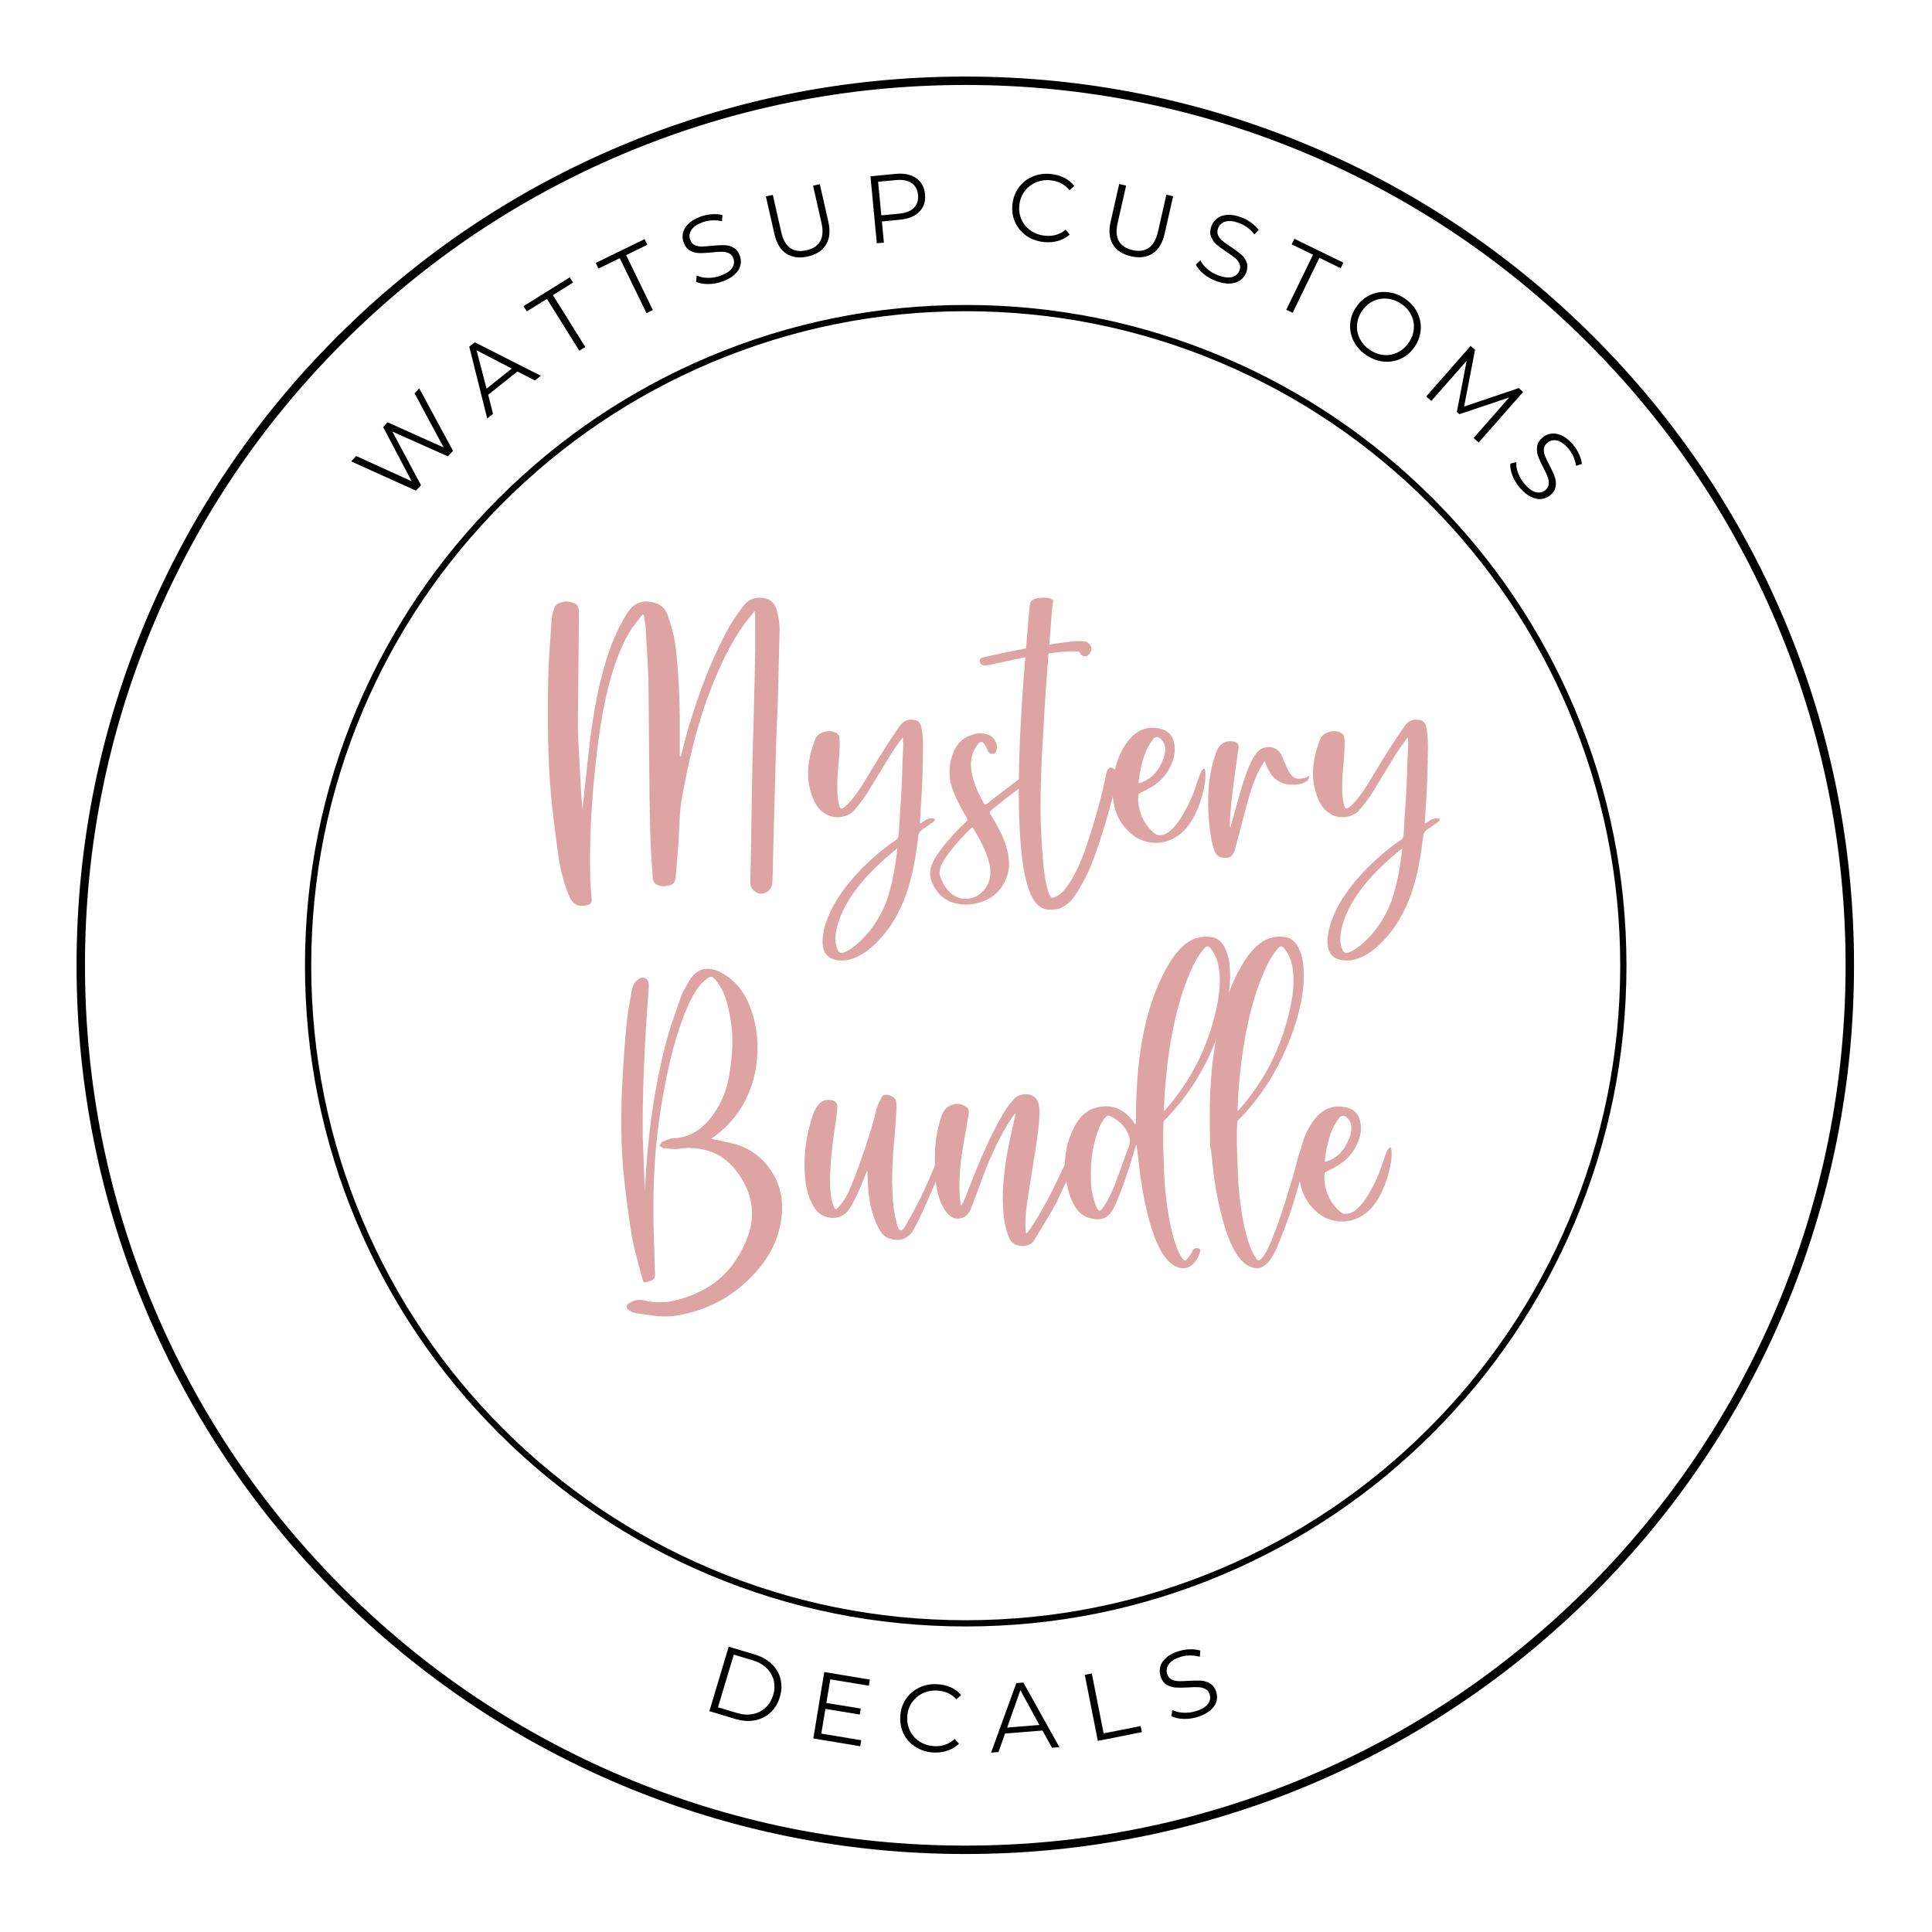 <svg xmlns="http://www.w3.org/2000/svg" xmlns:xlink="http://www.w3.org/1999/xlink" width="500" zoomAndPan="magnify" viewBox="0 0 375 375" height="500" preserveAspectRatio="xMidYMid meet" version="1.0"><defs><g/><clipPath id="e30b90e6b8"><path d="M 14.859 14.859 L 359.859 14.859 L 359.859 359.859 L 14.859 359.859 Z M 14.859 14.859 " clip-rule="nonzero"/></clipPath><clipPath id="35ac0ea8a3"><path d="M 59.195 59.195 L 315.695 59.195 L 315.695 315.695 L 59.195 315.695 Z M 59.195 59.195 " clip-rule="nonzero"/></clipPath></defs><rect x="-37.5" width="450" fill="#ffffff" y="-37.5" height="450" fill-opacity="1"/><rect x="-37.5" width="450" fill="#ffffff" y="-37.5" height="450" fill-opacity="1"/><g clip-path="url(#e30b90e6b8)"><path fill="#000000" d="M 346.305 120.215 C 337.617 99.676 325.18 81.227 309.34 65.387 C 293.496 49.543 275.047 37.105 254.508 28.418 C 233.238 19.422 210.648 14.859 187.363 14.859 C 164.074 14.859 141.484 19.422 120.215 28.418 C 99.676 37.105 81.227 49.543 65.387 65.387 C 49.543 81.227 37.105 99.676 28.418 120.215 C 19.422 141.484 14.859 164.074 14.859 187.363 C 14.859 210.648 19.422 233.238 28.418 254.508 C 37.105 275.047 49.543 293.496 65.387 309.34 C 81.227 325.18 99.676 337.617 120.215 346.305 C 141.484 355.301 164.074 359.863 187.363 359.863 C 210.648 359.863 233.238 355.301 254.508 346.305 C 275.047 337.617 293.496 325.18 309.34 309.34 C 325.18 293.496 337.617 275.047 346.305 254.508 C 355.301 233.238 359.863 210.648 359.863 187.363 C 359.863 164.074 355.301 141.484 346.305 120.215 Z M 344.805 253.871 C 336.199 274.219 323.879 292.492 308.184 308.184 C 292.492 323.879 274.219 336.199 253.871 344.805 C 232.809 353.715 210.43 358.23 187.363 358.23 C 164.293 358.23 141.918 353.715 120.852 344.805 C 100.504 336.199 82.23 323.879 66.539 308.184 C 50.844 292.492 38.523 274.219 29.918 253.871 C 21.008 232.805 16.492 210.43 16.492 187.363 C 16.492 164.293 21.008 141.918 29.918 120.852 C 38.523 100.504 50.844 82.23 66.539 66.539 C 82.23 50.844 100.504 38.523 120.852 29.918 C 141.918 21.008 164.293 16.492 187.363 16.492 C 210.43 16.492 232.809 21.008 253.871 29.918 C 274.219 38.523 292.492 50.844 308.184 66.539 C 323.879 82.23 336.199 100.504 344.805 120.852 C 353.715 141.918 358.23 164.293 358.23 187.363 C 358.23 210.43 353.715 232.805 344.805 253.871 Z M 344.805 253.871 " fill-opacity="1" fill-rule="nonzero"/></g><g clip-path="url(#35ac0ea8a3)"><path fill="#000000" d="M 305.617 137.523 C 299.156 122.254 289.91 108.535 278.133 96.758 C 266.355 84.98 252.641 75.734 237.367 69.273 C 221.555 62.586 204.758 59.195 187.445 59.195 C 170.133 59.195 153.336 62.586 137.523 69.273 C 122.254 75.734 108.535 84.98 96.758 96.758 C 84.98 108.535 75.734 122.254 69.273 137.523 C 62.586 153.336 59.195 170.133 59.195 187.445 C 59.195 204.758 62.586 221.555 69.273 237.367 C 75.734 252.641 84.98 266.355 96.758 278.133 C 108.535 289.91 122.254 299.156 137.523 305.617 C 153.336 312.305 170.133 315.695 187.445 315.695 C 204.758 315.695 221.555 312.305 237.367 305.617 C 252.641 299.156 266.355 289.91 278.133 278.133 C 289.91 266.355 299.156 252.641 305.617 237.367 C 312.305 221.555 315.695 204.758 315.695 187.445 C 315.695 170.133 312.305 153.336 305.617 137.523 Z M 304.5 236.895 C 298.102 252.023 288.941 265.609 277.277 277.277 C 265.609 288.941 252.023 298.102 236.895 304.5 C 221.234 311.125 204.598 314.484 187.445 314.484 C 170.297 314.484 153.66 311.125 137.996 304.5 C 122.871 298.102 109.281 288.941 97.617 277.277 C 85.949 265.609 76.789 252.023 70.391 236.895 C 63.766 221.234 60.406 204.598 60.406 187.445 C 60.406 170.297 63.766 153.66 70.391 137.996 C 76.789 122.871 85.949 109.281 97.617 97.617 C 109.281 85.949 122.871 76.789 137.996 70.391 C 153.66 63.766 170.297 60.406 187.445 60.406 C 204.598 60.406 221.234 63.766 236.895 70.391 C 252.023 76.789 265.609 85.949 277.277 97.617 C 288.941 109.281 298.102 122.871 304.5 137.996 C 311.125 153.66 314.484 170.297 314.484 187.445 C 314.484 204.598 311.125 221.234 304.5 236.895 Z M 304.5 236.895 " fill-opacity="1" fill-rule="nonzero"/></g><g fill="#000000" fill-opacity="1"><g transform="translate(77.26, 98.966)"><g><path d="M 4.109 -23.594 L 10.672 -11.453 L 9.672 -10.391 L -1.094 -15.188 L 4.453 -4.781 L 3.469 -3.734 L -9.094 -9.406 L -8.125 -10.453 L 2.656 -5.547 L -2.891 -16.062 L -2.031 -17 L 8.859 -12.109 L 3.203 -22.625 Z M 4.109 -23.594 "/></g></g></g><g fill="#000000" fill-opacity="1"><g transform="translate(94.536, 81.25)"><g><path d="M 5.891 -9.141 L 0.219 -4.625 L 1.156 -0.922 L 0.031 -0.016 L -3.453 -13.953 L -2.375 -14.812 L 10.438 -8.312 L 9.297 -7.406 Z M 4.797 -9.719 L -2.031 -13.25 L -0.094 -5.812 Z M 4.797 -9.719 "/></g></g></g><g fill="#000000" fill-opacity="1"><g transform="translate(108.477, 70.55)"><g><path d="M -2.312 -12.531 L -6.219 -10.109 L -6.859 -11.125 L 2.109 -16.719 L 2.75 -15.703 L -1.156 -13.266 L 5.125 -3.203 L 3.969 -2.469 Z M -2.312 -12.531 "/></g></g></g><g fill="#000000" fill-opacity="1"><g transform="translate(121.279, 62.816)"><g><path d="M -0.984 -12.703 L -5.125 -10.688 L -5.656 -11.781 L 3.844 -16.406 L 4.375 -15.312 L 0.25 -13.297 L 5.438 -2.641 L 4.203 -2.047 Z M -0.984 -12.703 "/></g></g></g><g fill="#000000" fill-opacity="1"><g transform="translate(134.806, 56.462)"><g><path d="M 5.422 -1.828 C 4.504 -1.492 3.578 -1.328 2.641 -1.328 C 1.703 -1.328 0.922 -1.477 0.297 -1.781 L 0.438 -2.984 C 1.039 -2.691 1.758 -2.539 2.594 -2.531 C 3.438 -2.52 4.25 -2.656 5.031 -2.938 C 6.133 -3.332 6.883 -3.828 7.281 -4.422 C 7.688 -5.023 7.773 -5.648 7.547 -6.297 C 7.367 -6.785 7.078 -7.125 6.672 -7.312 C 6.273 -7.5 5.832 -7.594 5.344 -7.594 C 4.852 -7.602 4.188 -7.562 3.344 -7.469 C 2.332 -7.363 1.508 -7.32 0.875 -7.344 C 0.25 -7.363 -0.332 -7.523 -0.875 -7.828 C -1.426 -8.129 -1.844 -8.664 -2.125 -9.438 C -2.344 -10.051 -2.379 -10.672 -2.234 -11.297 C -2.086 -11.922 -1.727 -12.504 -1.156 -13.047 C -0.594 -13.598 0.188 -14.055 1.188 -14.422 C 1.895 -14.672 2.617 -14.82 3.359 -14.875 C 4.098 -14.938 4.781 -14.883 5.406 -14.719 L 5.344 -13.516 C 4.695 -13.672 4.051 -13.727 3.406 -13.688 C 2.758 -13.656 2.148 -13.535 1.578 -13.328 C 0.516 -12.941 -0.211 -12.441 -0.609 -11.828 C -1.004 -11.211 -1.082 -10.578 -0.844 -9.922 C -0.664 -9.43 -0.379 -9.086 0.016 -8.891 C 0.422 -8.703 0.875 -8.609 1.375 -8.609 C 1.883 -8.617 2.555 -8.664 3.391 -8.75 C 4.367 -8.852 5.176 -8.895 5.812 -8.875 C 6.445 -8.863 7.035 -8.703 7.578 -8.391 C 8.129 -8.086 8.535 -7.566 8.797 -6.828 C 9.023 -6.211 9.062 -5.586 8.906 -4.953 C 8.758 -4.328 8.391 -3.738 7.797 -3.188 C 7.211 -2.645 6.422 -2.191 5.422 -1.828 Z M 5.422 -1.828 "/></g></g></g><g fill="#000000" fill-opacity="1"><g transform="translate(149.58, 51.311)"><g><path d="M 7.234 -1.531 C 5.578 -1.156 4.18 -1.336 3.047 -2.078 C 1.91 -2.816 1.141 -4.086 0.734 -5.891 L -0.922 -13.188 L 0.422 -13.484 L 2.062 -6.25 C 2.395 -4.77 2.977 -3.738 3.812 -3.156 C 4.645 -2.582 5.691 -2.441 6.953 -2.734 C 8.223 -3.016 9.109 -3.598 9.609 -4.484 C 10.117 -5.367 10.207 -6.551 9.875 -8.031 L 8.234 -15.266 L 9.547 -15.562 L 11.203 -8.266 C 11.609 -6.461 11.457 -4.984 10.75 -3.828 C 10.051 -2.672 8.879 -1.906 7.234 -1.531 Z M 7.234 -1.531 "/></g></g></g><g fill="#000000" fill-opacity="1"><g transform="translate(168.082, 47.424)"><g><path d="M 5.75 -13.672 C 7.406 -13.828 8.738 -13.551 9.75 -12.844 C 10.758 -12.145 11.332 -11.102 11.469 -9.719 C 11.594 -8.332 11.223 -7.203 10.359 -6.328 C 9.504 -5.453 8.25 -4.938 6.594 -4.781 L 3.094 -4.438 L 3.484 -0.328 L 2.109 -0.203 L 0.875 -13.203 Z M 6.453 -5.953 C 7.734 -6.078 8.688 -6.457 9.312 -7.094 C 9.938 -7.727 10.203 -8.562 10.109 -9.594 C 10.004 -10.645 9.582 -11.414 8.844 -11.906 C 8.113 -12.406 7.109 -12.594 5.828 -12.469 L 2.359 -12.141 L 2.984 -5.625 Z M 6.453 -5.953 "/></g></g></g><g fill="#000000" fill-opacity="1"><g transform="translate(185.725, 46.146)"><g/></g></g><g fill="#000000" fill-opacity="1"><g transform="translate(194.926, 46.143)"><g><path d="M 7.75 0.844 C 6.457 0.719 5.32 0.32 4.344 -0.344 C 3.375 -1.008 2.641 -1.875 2.141 -2.938 C 1.648 -4 1.461 -5.156 1.578 -6.406 C 1.703 -7.656 2.102 -8.754 2.781 -9.703 C 3.469 -10.66 4.352 -11.375 5.438 -11.844 C 6.531 -12.32 7.723 -12.5 9.016 -12.375 C 9.973 -12.281 10.848 -12.035 11.641 -11.641 C 12.43 -11.242 13.082 -10.707 13.594 -10.031 L 12.656 -9.234 C 11.727 -10.367 10.492 -11.008 8.953 -11.156 C 7.922 -11.25 6.957 -11.098 6.062 -10.703 C 5.176 -10.305 4.457 -9.723 3.906 -8.953 C 3.352 -8.191 3.023 -7.301 2.922 -6.281 C 2.828 -5.27 2.977 -4.328 3.375 -3.453 C 3.781 -2.586 4.383 -1.883 5.188 -1.344 C 5.988 -0.801 6.906 -0.484 7.938 -0.391 C 9.488 -0.242 10.816 -0.633 11.922 -1.562 L 12.703 -0.609 C 12.078 -0.047 11.332 0.359 10.469 0.609 C 9.613 0.859 8.707 0.938 7.75 0.844 Z M 7.75 0.844 "/></g></g></g><g fill="#000000" fill-opacity="1"><g transform="translate(212.375, 48.015)"><g><path d="M 7.172 1.734 C 5.516 1.359 4.336 0.594 3.641 -0.562 C 2.941 -1.719 2.797 -3.195 3.203 -5 L 4.859 -12.297 L 6.203 -11.984 L 4.562 -4.75 C 4.219 -3.27 4.297 -2.086 4.797 -1.203 C 5.305 -0.328 6.191 0.25 7.453 0.531 C 8.723 0.82 9.773 0.676 10.609 0.094 C 11.441 -0.477 12.031 -1.504 12.375 -2.984 L 14.016 -10.219 L 15.328 -9.922 L 13.672 -2.625 C 13.266 -0.82 12.488 0.445 11.344 1.188 C 10.207 1.926 8.816 2.109 7.172 1.734 Z M 7.172 1.734 "/></g></g></g><g fill="#000000" fill-opacity="1"><g transform="translate(230.764, 52.537)"><g><path d="M 5.359 2.047 C 4.441 1.711 3.617 1.25 2.891 0.656 C 2.16 0.062 1.648 -0.551 1.359 -1.188 L 2.234 -2.016 C 2.516 -1.41 2.973 -0.836 3.609 -0.297 C 4.254 0.242 4.969 0.656 5.75 0.938 C 6.852 1.332 7.75 1.426 8.438 1.219 C 9.133 1.008 9.598 0.582 9.828 -0.062 C 10.004 -0.551 9.992 -0.992 9.797 -1.391 C 9.609 -1.797 9.328 -2.156 8.953 -2.469 C 8.578 -2.781 8.035 -3.164 7.328 -3.625 C 6.484 -4.188 5.82 -4.676 5.344 -5.094 C 4.875 -5.508 4.523 -6.008 4.297 -6.594 C 4.066 -7.188 4.086 -7.863 4.359 -8.625 C 4.578 -9.238 4.941 -9.742 5.453 -10.141 C 5.973 -10.535 6.625 -10.766 7.406 -10.828 C 8.195 -10.891 9.094 -10.738 10.094 -10.375 C 10.801 -10.125 11.453 -9.781 12.047 -9.344 C 12.648 -8.914 13.145 -8.441 13.531 -7.922 L 12.719 -7.031 C 12.312 -7.562 11.848 -8.016 11.328 -8.391 C 10.805 -8.773 10.258 -9.066 9.688 -9.266 C 8.625 -9.648 7.742 -9.734 7.047 -9.516 C 6.359 -9.297 5.895 -8.859 5.656 -8.203 C 5.477 -7.711 5.484 -7.258 5.672 -6.844 C 5.859 -6.438 6.148 -6.07 6.547 -5.75 C 6.941 -5.438 7.488 -5.051 8.188 -4.594 C 9 -4.051 9.645 -3.57 10.125 -3.156 C 10.613 -2.738 10.969 -2.238 11.188 -1.656 C 11.414 -1.082 11.398 -0.422 11.141 0.328 C 10.91 0.941 10.535 1.441 10.016 1.828 C 9.504 2.223 8.848 2.445 8.047 2.5 C 7.254 2.551 6.359 2.398 5.359 2.047 Z M 5.359 2.047 "/></g></g></g><g fill="#000000" fill-opacity="1"><g transform="translate(245.464, 58.072)"><g><path d="M 9.391 -8.625 L 5.25 -10.641 L 5.766 -11.719 L 15.281 -7.094 L 14.766 -6.016 L 10.625 -8.031 L 5.438 2.641 L 4.203 2.047 Z M 9.391 -8.625 "/></g></g></g><g fill="#000000" fill-opacity="1"><g transform="translate(258.804, 64.667)"><g><path d="M 6.516 4.344 C 5.43 3.645 4.602 2.77 4.031 1.719 C 3.469 0.664 3.207 -0.441 3.25 -1.609 C 3.301 -2.773 3.672 -3.891 4.359 -4.953 C 5.035 -6.004 5.898 -6.789 6.953 -7.312 C 8.004 -7.844 9.125 -8.066 10.312 -7.984 C 11.508 -7.898 12.648 -7.508 13.734 -6.812 C 14.828 -6.102 15.648 -5.223 16.203 -4.172 C 16.766 -3.129 17.02 -2.02 16.969 -0.844 C 16.914 0.332 16.551 1.445 15.875 2.5 C 15.188 3.562 14.316 4.352 13.266 4.875 C 12.223 5.395 11.109 5.613 9.922 5.531 C 8.742 5.445 7.609 5.051 6.516 4.344 Z M 7.188 3.312 C 8.062 3.875 8.973 4.188 9.922 4.25 C 10.867 4.312 11.766 4.117 12.609 3.672 C 13.453 3.234 14.148 2.586 14.703 1.734 C 15.254 0.879 15.562 -0.02 15.625 -0.969 C 15.688 -1.926 15.492 -2.82 15.047 -3.656 C 14.598 -4.5 13.938 -5.203 13.062 -5.766 C 12.195 -6.328 11.285 -6.641 10.328 -6.703 C 9.367 -6.773 8.461 -6.594 7.609 -6.156 C 6.754 -5.719 6.051 -5.07 5.5 -4.219 C 4.945 -3.363 4.645 -2.457 4.594 -1.5 C 4.539 -0.539 4.742 0.359 5.203 1.203 C 5.66 2.047 6.32 2.75 7.188 3.312 Z M 7.188 3.312 "/></g></g></g><g fill="#000000" fill-opacity="1"><g transform="translate(275.229, 75.55)"><g><path d="M 20.406 0.531 L 11.781 10.344 L 10.797 9.469 L 17.688 1.609 L 8.031 4.844 L 7.547 4.406 L 9.453 -5.531 L 2.594 2.281 L 1.594 1.406 L 10.219 -8.406 L 11.078 -7.656 L 8.953 3.359 L 19.562 -0.219 Z M 20.406 0.531 "/></g></g></g><g fill="#000000" fill-opacity="1"><g transform="translate(291.381, 90.369)"><g><path d="M 3.703 4.391 C 3.055 3.66 2.555 2.859 2.203 1.984 C 1.859 1.109 1.711 0.32 1.766 -0.375 L 2.938 -0.672 C 2.875 -0.016 2.992 0.703 3.297 1.484 C 3.598 2.273 4.023 2.984 4.578 3.609 C 5.336 4.492 6.07 5.016 6.781 5.172 C 7.488 5.328 8.102 5.18 8.625 4.734 C 9.008 4.391 9.211 3.992 9.234 3.547 C 9.266 3.098 9.191 2.645 9.016 2.188 C 8.848 1.738 8.566 1.141 8.172 0.391 C 7.711 -0.504 7.375 -1.25 7.156 -1.844 C 6.945 -2.445 6.883 -3.062 6.969 -3.688 C 7.051 -4.312 7.395 -4.891 8 -5.422 C 8.5 -5.859 9.066 -6.117 9.703 -6.203 C 10.336 -6.297 11.016 -6.176 11.734 -5.844 C 12.461 -5.52 13.176 -4.957 13.875 -4.156 C 14.363 -3.594 14.766 -2.973 15.078 -2.297 C 15.391 -1.617 15.586 -0.961 15.672 -0.328 L 14.531 0.047 C 14.438 -0.609 14.254 -1.227 13.984 -1.812 C 13.711 -2.395 13.379 -2.914 12.984 -3.375 C 12.234 -4.227 11.5 -4.727 10.781 -4.875 C 10.07 -5.02 9.457 -4.863 8.938 -4.406 C 8.539 -4.062 8.32 -3.664 8.281 -3.219 C 8.25 -2.77 8.328 -2.312 8.516 -1.844 C 8.711 -1.375 9.004 -0.77 9.391 -0.031 C 9.848 0.844 10.18 1.578 10.391 2.172 C 10.598 2.766 10.66 3.375 10.578 4 C 10.504 4.625 10.164 5.195 9.562 5.719 C 9.07 6.145 8.504 6.398 7.859 6.484 C 7.223 6.566 6.547 6.438 5.828 6.094 C 5.109 5.758 4.398 5.191 3.703 4.391 Z M 3.703 4.391 "/></g></g></g><g fill="#000000" fill-opacity="1"><g transform="translate(135.66, 331.523)"><g><path d="M 5.781 -11.906 L 10.875 -10.375 C 12.195 -9.977 13.285 -9.363 14.141 -8.531 C 15.004 -7.695 15.57 -6.723 15.844 -5.609 C 16.113 -4.492 16.066 -3.328 15.703 -2.109 C 15.336 -0.898 14.734 0.094 13.891 0.875 C 13.047 1.656 12.035 2.16 10.859 2.391 C 9.691 2.617 8.445 2.535 7.125 2.141 L 2.031 0.609 Z M 7.406 0.969 C 8.5 1.301 9.52 1.367 10.469 1.172 C 11.426 0.984 12.242 0.57 12.922 -0.062 C 13.609 -0.695 14.102 -1.508 14.406 -2.5 C 14.707 -3.5 14.742 -4.453 14.516 -5.359 C 14.297 -6.266 13.836 -7.055 13.141 -7.734 C 12.453 -8.41 11.562 -8.914 10.469 -9.25 L 6.766 -10.359 L 3.703 -0.141 Z M 7.406 0.969 "/></g></g></g><g fill="#000000" fill-opacity="1"><g transform="translate(155.771, 337.087)"><g><path d="M 11.391 0.688 L 11.203 1.859 L 2.094 0.344 L 4.219 -12.547 L 13.062 -11.078 L 12.875 -9.891 L 5.391 -11.125 L 4.625 -6.547 L 11.297 -5.453 L 11.109 -4.297 L 4.438 -5.391 L 3.641 -0.594 Z M 11.391 0.688 "/></g></g></g><g fill="#000000" fill-opacity="1"><g transform="translate(173.486, 339.713)"><g><path d="M 7.797 0.453 C 6.504 0.391 5.348 0.051 4.328 -0.562 C 3.316 -1.176 2.535 -2 1.984 -3.031 C 1.441 -4.07 1.195 -5.223 1.25 -6.484 C 1.301 -7.723 1.645 -8.836 2.281 -9.828 C 2.926 -10.816 3.781 -11.578 4.844 -12.109 C 5.906 -12.641 7.082 -12.875 8.375 -12.812 C 9.332 -12.77 10.219 -12.57 11.031 -12.219 C 11.844 -11.863 12.52 -11.359 13.062 -10.703 L 12.156 -9.875 C 11.176 -10.945 9.914 -11.516 8.375 -11.578 C 7.344 -11.629 6.391 -11.438 5.516 -11 C 4.648 -10.562 3.957 -9.945 3.438 -9.156 C 2.926 -8.363 2.648 -7.457 2.609 -6.438 C 2.566 -5.414 2.766 -4.484 3.203 -3.641 C 3.648 -2.797 4.285 -2.117 5.109 -1.609 C 5.941 -1.109 6.875 -0.832 7.906 -0.781 C 9.457 -0.719 10.758 -1.188 11.812 -2.188 L 12.656 -1.266 C 12.051 -0.672 11.328 -0.227 10.484 0.062 C 9.648 0.363 8.754 0.492 7.797 0.453 Z M 7.797 0.453 "/></g></g></g><g fill="#000000" fill-opacity="1"><g transform="translate(192.335, 340.191)"><g><path d="M 10 -4.297 L 2.75 -3.719 L 1.469 -0.125 L 0.031 0 L 4.938 -13.5 L 6.297 -13.609 L 13.297 -1.062 L 11.859 -0.953 Z M 9.406 -5.375 L 5.719 -12.125 L 3.156 -4.875 Z M 9.406 -5.375 "/></g></g></g><g fill="#000000" fill-opacity="1"><g transform="translate(211.011, 338.309)"><g><path d="M -0.453 -13.219 L 0.906 -13.5 L 3.203 -1.859 L 10.391 -3.281 L 10.625 -2.109 L 2.078 -0.406 Z M -0.453 -13.219 "/></g></g></g><g fill="#000000" fill-opacity="1"><g transform="translate(226.995, 334.859)"><g><path d="M 5.5 -1.609 C 4.562 -1.316 3.625 -1.188 2.688 -1.219 C 1.75 -1.258 0.973 -1.441 0.359 -1.766 L 0.562 -2.953 C 1.156 -2.641 1.867 -2.461 2.703 -2.422 C 3.547 -2.379 4.363 -2.484 5.156 -2.734 C 6.27 -3.086 7.039 -3.551 7.469 -4.125 C 7.895 -4.707 8.004 -5.328 7.797 -5.984 C 7.641 -6.484 7.363 -6.832 6.969 -7.031 C 6.57 -7.238 6.129 -7.352 5.641 -7.375 C 5.16 -7.406 4.492 -7.391 3.641 -7.328 C 2.641 -7.273 1.82 -7.27 1.188 -7.312 C 0.562 -7.352 -0.02 -7.535 -0.562 -7.859 C -1.102 -8.18 -1.492 -8.734 -1.734 -9.516 C -1.93 -10.141 -1.945 -10.758 -1.781 -11.375 C -1.613 -12 -1.234 -12.57 -0.641 -13.094 C -0.047 -13.625 0.754 -14.047 1.766 -14.359 C 2.484 -14.586 3.211 -14.711 3.953 -14.734 C 4.703 -14.754 5.379 -14.672 5.984 -14.484 L 5.891 -13.281 C 5.242 -13.457 4.598 -13.539 3.953 -13.531 C 3.316 -13.531 2.707 -13.438 2.125 -13.25 C 1.039 -12.906 0.289 -12.438 -0.125 -11.844 C -0.551 -11.25 -0.66 -10.617 -0.453 -9.953 C -0.297 -9.453 -0.02 -9.098 0.375 -8.891 C 0.781 -8.68 1.234 -8.566 1.734 -8.547 C 2.234 -8.535 2.906 -8.555 3.75 -8.609 C 4.738 -8.672 5.547 -8.68 6.172 -8.641 C 6.797 -8.598 7.375 -8.41 7.906 -8.078 C 8.445 -7.754 8.836 -7.219 9.078 -6.469 C 9.273 -5.844 9.285 -5.219 9.109 -4.594 C 8.93 -3.977 8.535 -3.406 7.922 -2.875 C 7.316 -2.352 6.508 -1.93 5.5 -1.609 Z M 5.5 -1.609 "/></g></g></g><g fill="#dea4a3" fill-opacity="1"><g transform="translate(105.116, 166.858)"><g><path d="M 19.844 -47.5 C 19.707 -47.539 19.617 -47.562 19.578 -47.562 C 18.254 -45.875 17.566 -44.984 17.516 -44.891 C 15.691 -42.066 14.164 -38.258 12.938 -33.469 C 11.883 -29.219 11.039 -23.969 10.406 -17.719 C 9.625 -10.508 9.301 -3.578 9.438 3.078 C 9.438 4.035 9.531 5.586 9.719 7.734 C 9.758 8.328 9.484 8.691 8.891 8.828 C 7.254 9.234 6.113 8.734 5.469 7.328 C 4.426 4.91 3.695 2.238 3.281 -0.688 C 2.645 -5.062 2.145 -9.211 1.781 -13.141 C 1.281 -18.66 1.117 -26.051 1.297 -35.312 C 1.297 -36.676 1.504 -40.281 1.922 -46.125 C 1.961 -46.906 2.098 -47.68 2.328 -48.453 C 2.504 -49.047 2.754 -49.438 3.078 -49.625 C 4.266 -50.258 5.453 -50.258 6.641 -49.625 C 6.867 -49.477 7.051 -49.203 7.188 -48.797 C 7.227 -48.523 7.25 -48.094 7.25 -47.5 C 7.113 -33.758 7.047 -26.484 7.047 -25.672 C 7.047 -24.711 7.254 -20.555 7.672 -13.203 C 7.672 -13.066 7.758 -11.926 7.938 -9.781 C 8.852 -18.27 9.352 -22.812 9.438 -23.406 C 10.445 -31.438 11.977 -37.914 14.031 -42.844 C 14.719 -44.531 15.582 -46.195 16.625 -47.844 C 17.945 -49.895 19.75 -50.555 22.031 -49.828 C 23.27 -49.461 24.094 -48.66 24.5 -47.422 C 25.188 -45.422 25.645 -43.711 25.875 -42.297 C 26.414 -38.691 26.734 -33.812 26.828 -27.656 C 26.828 -27.375 26.828 -24.836 26.828 -20.047 C 26.922 -20.047 26.988 -20.047 27.031 -20.047 C 27.812 -23.016 28.223 -24.594 28.266 -24.781 C 30.547 -32.625 33.172 -39.258 36.141 -44.688 C 36.68 -45.695 37.594 -47.086 38.875 -48.859 C 39.832 -50.273 41.062 -50.938 42.562 -50.844 C 44.207 -50.758 45.234 -49.961 45.641 -48.453 C 46.016 -47.035 46.203 -45.828 46.203 -44.828 C 46.148 -42.641 46.035 -37.895 45.859 -30.594 C 45.805 -29.633 45.742 -28.219 45.672 -26.344 C 45.609 -24.477 45.555 -23.086 45.516 -22.172 C 45.328 -15.191 45.164 -9.172 45.031 -4.109 C 44.988 -3.148 44.953 -1.77 44.922 0.031 C 44.898 1.832 44.867 3.031 44.828 3.625 C 44.828 4.082 44.805 4.473 44.766 4.797 C 44.578 5.609 44.129 6.16 43.422 6.453 C 42.711 6.754 42.039 6.656 41.406 6.156 C 40.812 5.75 40.516 5.18 40.516 4.453 C 40.555 3.078 40.598 1.148 40.641 -1.328 C 40.691 -3.816 40.719 -5.586 40.719 -6.641 C 40.812 -11.523 40.879 -15.426 40.922 -18.344 C 40.973 -20.125 41.066 -23.594 41.203 -28.75 C 41.336 -33.906 41.426 -37.895 41.469 -40.719 C 41.469 -41.445 41.469 -43.641 41.469 -47.297 C 41.469 -47.336 41.426 -47.656 41.344 -48.25 C 40.02 -46.602 39.332 -45.734 39.281 -45.641 C 36.727 -42.035 34.379 -37.316 32.234 -31.484 C 30.223 -25.961 28.535 -19.32 27.172 -11.562 C 27.035 -10.695 26.93 -9.785 26.859 -8.828 C 26.797 -7.867 26.738 -6.805 26.688 -5.641 C 26.645 -4.484 26.598 -3.582 26.547 -2.938 C 26.367 -0.426 26.188 1.711 26 3.484 C 25.957 4.035 25.82 4.41 25.594 4.609 C 25.363 4.816 25 4.969 24.5 5.062 C 24.094 5.156 23.707 5.18 23.344 5.141 C 22.75 5.047 22.312 4.875 22.031 4.625 C 21.758 4.375 21.602 3.926 21.562 3.281 C 21.238 -1.281 21.078 -4.406 21.078 -6.094 C 20.984 -9.332 20.914 -14.203 20.875 -20.703 C 20.832 -27.203 20.785 -32.051 20.734 -35.25 C 20.691 -36.656 20.508 -40.008 20.188 -45.312 C 20.188 -45.395 20.07 -46.125 19.844 -47.5 Z M 19.844 -47.5 "/></g></g></g><g fill="#dea4a3" fill-opacity="1"><g transform="translate(155.691, 166.858)"><g><path d="M 25.328 -8 C 25.598 -7.957 25.742 -7.879 25.766 -7.766 C 25.785 -7.648 25.68 -7.504 25.453 -7.328 C 24.223 -6.453 23.492 -5.945 23.266 -5.812 C 22.859 -5.539 22.609 -5.109 22.516 -4.516 C 22.109 -0.547 21.426 2.922 20.469 5.891 C 19 10.398 16.758 14.023 13.75 16.766 C 12.062 18.273 10.398 19.188 8.766 19.5 C 8.035 19.594 7.348 19.594 6.703 19.5 C 4.973 19.188 4.062 18.094 3.969 16.219 C 3.926 14.57 4.336 12.75 5.203 10.75 C 6.336 8.051 8.254 5.266 10.953 2.391 C 13.234 -0.023 15.629 -2.078 18.141 -3.766 C 18.547 -4.035 18.75 -4.422 18.75 -4.922 C 18.801 -5.836 18.879 -7.148 18.984 -8.859 C 19.098 -10.566 19.18 -11.789 19.234 -12.531 C 19.367 -15.219 19.457 -17.52 19.5 -19.438 C 19.5 -19.758 19.52 -20.227 19.562 -20.844 C 19.613 -21.457 19.641 -21.938 19.641 -22.281 C 19.641 -22.625 19.617 -23.113 19.578 -23.75 C 18.703 -22.695 17.766 -21.348 16.766 -19.703 C 16.223 -18.797 15.445 -17.52 14.438 -15.875 C 13.438 -14.227 12.727 -13.086 12.312 -12.453 C 11.863 -11.766 11.227 -10.922 10.406 -9.922 C 9.676 -8.961 8.68 -8.414 7.422 -8.281 C 6.172 -8.145 5.066 -8.441 4.109 -9.172 C 3.191 -9.805 2.469 -10.863 1.938 -12.344 C 1.414 -13.832 1.156 -15.285 1.156 -16.703 C 1.156 -18.754 1.613 -20.969 2.531 -23.344 C 2.801 -24.07 3.406 -24.562 4.344 -24.812 C 5.281 -25.062 6.094 -24.957 6.781 -24.5 C 7.094 -24.27 7.25 -23.926 7.25 -23.469 C 7.344 -22.738 7.301 -21.328 7.125 -19.234 C 6.75 -15.441 6.723 -12.77 7.047 -11.219 C 7.18 -10.395 7.363 -9.961 7.594 -9.922 C 7.781 -9.879 8.172 -10.129 8.766 -10.672 C 9.578 -11.453 10.555 -12.734 11.703 -14.516 C 12.16 -15.285 12.891 -16.488 13.891 -18.125 C 14.898 -19.77 15.801 -21.207 16.594 -22.438 C 17.395 -23.676 18.18 -24.844 18.953 -25.938 C 19.68 -26.988 20.664 -27.375 21.906 -27.094 C 22.539 -26.957 22.945 -26.523 23.125 -25.797 C 23.352 -24.93 23.469 -23.586 23.469 -21.766 C 23.426 -17.379 23.289 -13.66 23.062 -10.609 C 23.062 -10.473 22.992 -9.266 22.859 -6.984 C 23.547 -7.391 23.93 -7.641 24.016 -7.734 C 24.473 -7.961 24.91 -8.051 25.328 -8 Z M 13 13.969 C 14.738 11.82 15.992 9.457 16.766 6.875 C 17.547 4.301 18.117 1.281 18.484 -2.188 C 18.254 -2.008 18.141 -1.922 18.141 -1.922 C 15.492 0.223 13.328 2.301 11.641 4.312 C 9.211 7.188 7.613 10.016 6.844 12.797 C 6.383 14.484 6.336 15.875 6.703 16.969 C 6.836 17.562 7.051 17.914 7.344 18.031 C 7.645 18.145 8.07 18.066 8.625 17.797 C 10.082 17.016 11.539 15.738 13 13.969 Z M 13 13.969 "/></g></g></g><g fill="#dea4a3" fill-opacity="1"><g transform="translate(183.545, 166.858)"><g><path d="M 8.688 -8.828 C 10.102 -6.547 11.082 -4.609 11.625 -3.016 C 12.488 -0.453 12.535 1.758 11.766 3.625 C 10.672 6.406 8.504 8.07 5.266 8.625 C 4.078 8.801 2.891 8.734 1.703 8.422 C 0.285 8.055 -0.875 7.234 -1.781 5.953 C -2.238 5.316 -2.582 4.656 -2.812 3.969 C -3.039 3.195 -3.062 2.398 -2.875 1.578 C -2.508 0.203 -1.367 -1.578 0.547 -3.766 C 1.547 -4.992 2.707 -6.203 4.031 -7.391 C 4.258 -7.617 4.281 -7.867 4.094 -8.141 C 2.457 -10.879 1.43 -13.094 1.016 -14.781 C 0.566 -16.832 0.719 -18.816 1.469 -20.734 C 2.219 -22.648 3.57 -23.859 5.531 -24.359 C 6.406 -24.586 7.273 -24.566 8.141 -24.297 C 8.734 -24.109 9.211 -23.719 9.578 -23.125 C 9.941 -22.539 10.055 -21.953 9.922 -21.359 C 9.828 -20.848 9.551 -20.57 9.094 -20.531 C 8.633 -20.488 8.316 -20.719 8.141 -21.219 C 7.953 -21.758 7.703 -22.211 7.391 -22.578 C 7.109 -22.941 6.812 -22.969 6.5 -22.656 C 5.352 -21.426 4.828 -19.895 4.922 -18.062 C 5.055 -15.969 5.898 -13.57 7.453 -10.875 C 7.586 -10.656 7.77 -10.633 8 -10.812 C 8.82 -11.5 11.379 -13.461 15.672 -16.703 C 15.898 -16.836 16.055 -16.926 16.141 -16.969 C 16.367 -17.062 16.578 -17.062 16.766 -16.969 C 16.992 -16.789 17.035 -16.52 16.891 -16.156 C 16.848 -15.969 16.691 -15.758 16.422 -15.531 C 15.785 -14.988 14.875 -14.27 13.688 -13.375 C 12.5 -12.488 11.723 -11.91 11.359 -11.641 C 11.172 -11.453 10.781 -11.129 10.188 -10.672 C 9.594 -10.211 9.141 -9.848 8.828 -9.578 C 8.547 -9.398 8.5 -9.148 8.688 -8.828 Z M 3.625 7.594 C 5.039 7.645 6.238 7.164 7.219 6.156 C 8.195 5.156 8.688 3.898 8.688 2.391 C 8.645 1.797 8.625 1.477 8.625 1.438 C 8.344 -0.438 7.27 -2.922 5.406 -6.016 C 5.27 -6.242 5.109 -6.27 4.922 -6.094 C 3.141 -4.312 1.836 -2.875 1.016 -1.781 C 0.516 -1.145 0.176 -0.695 0 -0.438 C -0.188 -0.188 -0.414 0.207 -0.688 0.75 C -0.957 1.301 -1.117 1.848 -1.172 2.391 C -1.211 2.848 -1.031 3.488 -0.625 4.312 C -0.301 5 0.109 5.594 0.609 6.094 C 1.473 7.051 2.477 7.551 3.625 7.594 Z M 3.625 7.594 "/></g></g></g><g fill="#dea4a3" fill-opacity="1"><g transform="translate(198.259, 166.858)"><g><path d="M 16.484 -16.766 C 16.754 -17.91 17.301 -18.16 18.125 -17.516 C 18.676 -17.148 18.906 -16.812 18.812 -16.5 C 17.945 -12.938 17.094 -9.75 16.25 -6.938 C 15.406 -4.133 14.641 -1.832 13.953 -0.031 C 13.266 1.77 12.555 3.316 11.828 4.609 C 11.098 5.91 10.492 6.867 10.016 7.484 C 9.535 8.109 9 8.602 8.406 8.969 C 7.812 9.332 7.363 9.535 7.062 9.578 C 6.77 9.629 6.398 9.676 5.953 9.719 C 5.723 9.719 5.562 9.719 5.469 9.719 C 4.551 9.719 3.727 9.352 3 8.625 C 1.312 6.844 0.238 2.645 -0.219 -3.969 C -0.582 -9.082 -0.602 -15.609 -0.281 -23.547 C -0.051 -28.473 0.289 -33.719 0.75 -39.281 C -0.438 -39.051 -1.645 -38.801 -2.875 -38.531 C -4.113 -38.258 -5.062 -38.051 -5.719 -37.906 C -6.383 -37.77 -6.758 -37.703 -6.844 -37.703 C -7.57 -37.66 -7.984 -37.891 -8.078 -38.391 C -8.211 -38.848 -7.961 -39.145 -7.328 -39.281 C -4.816 -39.875 -2.078 -40.445 0.891 -41 C 1.336 -46.656 1.609 -49.598 1.703 -49.828 C 2.023 -50.555 2.938 -50.895 4.438 -50.844 C 5.676 -50.844 6.25 -50.547 6.156 -49.953 C 6.156 -49.91 6.129 -49.867 6.078 -49.828 C 6.035 -49.691 5.812 -47 5.406 -41.75 C 8 -42.156 9.832 -42.379 10.906 -42.422 C 11.977 -42.473 12.676 -42.336 13 -42.016 C 13.688 -41.422 13.773 -40.758 13.266 -40.031 C 12.766 -39.352 12.219 -39.266 11.625 -39.766 C 11.488 -39.898 11.375 -40.082 11.281 -40.312 C 10.32 -40.539 8.316 -40.445 5.266 -40.031 C 4.805 -34.238 4.441 -28.785 4.172 -23.672 C 3.711 -16.016 3.598 -9.879 3.828 -5.266 C 4.055 -0.66 4.375 2.617 4.781 4.578 C 5.195 6.547 5.629 7.484 6.078 7.391 C 7.223 7.16 8.375 6.098 9.531 4.203 C 10.695 2.316 11.738 -0.004 12.656 -2.766 C 13.57 -5.523 14.336 -8.035 14.953 -10.297 C 15.566 -12.555 16.078 -14.711 16.484 -16.766 Z M 16.484 -16.766 "/></g></g></g><g fill="#dea4a3" fill-opacity="1"><g transform="translate(214.821, 166.858)"><g><path d="M 17.594 -9.781 C 16.312 -6.688 14.508 -4.68 12.188 -3.766 C 10.77 -3.211 9.332 -3.109 7.875 -3.453 C 6.414 -3.797 5.16 -4.516 4.109 -5.609 C 2.598 -7.066 1.66 -8.957 1.297 -11.281 C 0.93 -13.613 1.047 -15.758 1.641 -17.719 C 2.098 -19.594 2.852 -21.258 3.906 -22.719 C 5.039 -24.312 6.383 -25.25 7.938 -25.531 C 8.938 -25.664 9.895 -25.582 10.812 -25.281 C 11.727 -24.988 12.367 -24.43 12.734 -23.609 C 13.555 -21.785 13.305 -19.711 11.984 -17.391 C 11.023 -15.691 9.406 -14.32 7.125 -13.281 C 6.531 -13 6.207 -12.801 6.156 -12.688 C 6.113 -12.582 6.094 -12.188 6.094 -11.5 C 6.133 -10.582 6.316 -9.691 6.641 -8.828 C 7.047 -7.691 7.66 -6.688 8.484 -5.812 C 8.984 -5.312 9.359 -4.992 9.609 -4.859 C 9.859 -4.723 10.352 -4.723 11.094 -4.859 C 12.363 -5.359 13.641 -6.727 14.922 -8.969 C 15.555 -10.062 16.191 -11.383 16.828 -12.938 C 16.922 -13.164 17.141 -13.801 17.484 -14.844 C 17.828 -15.895 18.113 -16.648 18.344 -17.109 C 18.883 -18.023 19.156 -17.797 19.156 -16.422 C 19.156 -15.922 19.133 -15.508 19.094 -15.188 C 18.863 -13.633 18.477 -12.109 17.938 -10.609 C 17.844 -10.336 17.727 -10.062 17.594 -9.781 Z M 7.25 -20.125 C 6.707 -18.477 6.344 -16.719 6.156 -14.844 C 6.383 -14.895 6.52 -14.922 6.562 -14.922 C 8.113 -15.461 9.301 -16.422 10.125 -17.797 C 11.312 -19.848 11.633 -21.441 11.094 -22.578 C 10.906 -22.992 10.629 -23.336 10.266 -23.609 C 9.898 -23.879 9.516 -23.859 9.109 -23.547 C 8.367 -22.629 7.75 -21.488 7.25 -20.125 Z M 7.25 -20.125 "/></g></g></g><g fill="#dea4a3" fill-opacity="1"><g transform="translate(232.957, 166.858)"><g><path d="M 20.531 -15.953 C 20.719 -16.035 20.922 -16.145 21.141 -16.281 C 21.191 -16.281 21.191 -16.211 21.141 -16.078 C 21.098 -15.941 21.051 -15.805 21 -15.672 C 20.957 -15.535 20.914 -15.445 20.875 -15.406 C 20.738 -15.258 20.422 -15.07 19.922 -14.844 C 18.961 -14.531 17.93 -14.461 16.828 -14.641 C 15.234 -14.922 14.051 -15.836 13.281 -17.391 C 13.227 -17.43 12.977 -18 12.531 -19.094 C 12.383 -19 12.176 -18.703 11.906 -18.203 C 10.906 -16.516 10.016 -14.234 9.234 -11.359 C 9.191 -11.18 8.395 -8.172 6.844 -2.328 C 6.801 -2.141 6.754 -1.957 6.703 -1.781 C 6.473 -1.227 6.234 -0.848 5.984 -0.641 C 5.734 -0.441 5.336 -0.344 4.797 -0.344 C 3.785 -0.344 3.098 -0.82 2.734 -1.781 C 2.328 -2.914 2.008 -4.535 1.781 -6.641 C 1.227 -11.93 1.613 -16.492 2.938 -20.328 C 3.031 -20.691 3.172 -21.055 3.359 -21.422 C 4.035 -22.703 5.102 -23.203 6.562 -22.922 C 7.207 -22.785 7.504 -22.398 7.453 -21.766 C 7.41 -21.535 7.227 -20.258 6.906 -17.938 C 6.457 -14.738 6.141 -12.113 5.953 -10.062 C 5.773 -8.051 5.727 -6.703 5.812 -6.016 C 6.539 -8.711 6.93 -10.148 6.984 -10.328 C 7.984 -13.984 8.848 -16.656 9.578 -18.344 C 10.035 -19.344 10.492 -20.141 10.953 -20.734 C 11.68 -21.598 12.582 -21.961 13.656 -21.828 C 14.727 -21.691 15.469 -21.098 15.875 -20.047 C 15.969 -19.867 16.082 -19.609 16.219 -19.266 C 16.352 -18.922 16.469 -18.66 16.562 -18.484 C 16.738 -18.023 16.898 -17.66 17.047 -17.391 C 17.547 -16.473 18.047 -15.945 18.547 -15.812 C 19.047 -15.625 19.707 -15.672 20.531 -15.953 Z M 20.531 -15.953 "/></g></g></g><g fill="#dea4a3" fill-opacity="1"><g transform="translate(253.694, 166.858)"><g><path d="M 25.328 -8 C 25.598 -7.957 25.742 -7.879 25.766 -7.766 C 25.785 -7.648 25.68 -7.504 25.453 -7.328 C 24.223 -6.453 23.492 -5.945 23.266 -5.812 C 22.859 -5.539 22.609 -5.109 22.516 -4.516 C 22.109 -0.547 21.426 2.922 20.469 5.891 C 19 10.398 16.758 14.023 13.75 16.766 C 12.062 18.273 10.398 19.188 8.766 19.5 C 8.035 19.594 7.348 19.594 6.703 19.5 C 4.973 19.188 4.062 18.094 3.969 16.219 C 3.926 14.57 4.336 12.75 5.203 10.75 C 6.336 8.051 8.254 5.266 10.953 2.391 C 13.234 -0.023 15.629 -2.078 18.141 -3.766 C 18.547 -4.035 18.75 -4.422 18.75 -4.922 C 18.801 -5.836 18.879 -7.148 18.984 -8.859 C 19.098 -10.566 19.18 -11.789 19.234 -12.531 C 19.367 -15.219 19.457 -17.52 19.5 -19.438 C 19.5 -19.758 19.52 -20.227 19.562 -20.844 C 19.613 -21.457 19.641 -21.938 19.641 -22.281 C 19.641 -22.625 19.617 -23.113 19.578 -23.75 C 18.703 -22.695 17.766 -21.348 16.766 -19.703 C 16.223 -18.797 15.445 -17.52 14.438 -15.875 C 13.438 -14.227 12.727 -13.086 12.312 -12.453 C 11.863 -11.766 11.227 -10.922 10.406 -9.922 C 9.676 -8.961 8.68 -8.414 7.422 -8.281 C 6.172 -8.145 5.066 -8.441 4.109 -9.172 C 3.191 -9.805 2.469 -10.863 1.938 -12.344 C 1.414 -13.832 1.156 -15.285 1.156 -16.703 C 1.156 -18.754 1.613 -20.969 2.531 -23.344 C 2.801 -24.07 3.406 -24.562 4.344 -24.812 C 5.281 -25.062 6.094 -24.957 6.781 -24.5 C 7.094 -24.27 7.25 -23.926 7.25 -23.469 C 7.344 -22.738 7.301 -21.328 7.125 -19.234 C 6.75 -15.441 6.723 -12.77 7.047 -11.219 C 7.18 -10.395 7.363 -9.961 7.594 -9.922 C 7.781 -9.879 8.172 -10.129 8.766 -10.672 C 9.578 -11.453 10.555 -12.734 11.703 -14.516 C 12.16 -15.285 12.891 -16.488 13.891 -18.125 C 14.898 -19.77 15.801 -21.207 16.594 -22.438 C 17.395 -23.676 18.18 -24.844 18.953 -25.938 C 19.68 -26.988 20.664 -27.375 21.906 -27.094 C 22.539 -26.957 22.945 -26.523 23.125 -25.797 C 23.352 -24.93 23.469 -23.586 23.469 -21.766 C 23.426 -17.379 23.289 -13.66 23.062 -10.609 C 23.062 -10.473 22.992 -9.266 22.859 -6.984 C 23.547 -7.391 23.93 -7.641 24.016 -7.734 C 24.473 -7.961 24.91 -8.051 25.328 -8 Z M 13 13.969 C 14.738 11.82 15.992 9.457 16.766 6.875 C 17.547 4.301 18.117 1.281 18.484 -2.188 C 18.254 -2.008 18.141 -1.922 18.141 -1.922 C 15.492 0.223 13.328 2.301 11.641 4.312 C 9.211 7.188 7.613 10.016 6.844 12.797 C 6.383 14.484 6.336 15.875 6.703 16.969 C 6.836 17.562 7.051 17.914 7.344 18.031 C 7.645 18.145 8.07 18.066 8.625 17.797 C 10.082 17.016 11.539 15.738 13 13.969 Z M 13 13.969 "/></g></g></g><g fill="#dea4a3" fill-opacity="1"><g transform="translate(117.573, 240.358)"><g><path d="M 7.188 -19.641 C 7.188 -19.273 7.32 -15.785 7.594 -9.172 C 8.094 -20.172 9.555 -30.117 11.984 -39.016 C 12.297 -40.242 13.207 -42.977 14.719 -47.219 C 14.852 -47.582 15.266 -48.359 15.953 -49.547 C 16.453 -50.461 17 -51.145 17.594 -51.594 C 18.188 -52.051 18.812 -52.289 19.469 -52.312 C 20.133 -52.344 20.785 -52.242 21.422 -52.016 C 22.055 -51.785 22.719 -51.441 23.406 -50.984 C 25.133 -49.797 26.477 -48.223 27.438 -46.266 C 29.312 -42.242 29.883 -37.863 29.156 -33.125 C 28.195 -27.375 25.391 -22.832 20.734 -19.5 C 20.691 -19.457 20.625 -19.391 20.531 -19.297 C 20.531 -19.297 20.816 -19.238 21.391 -19.125 C 21.961 -19.008 22.656 -18.859 23.469 -18.672 C 24.289 -18.492 24.953 -18.336 25.453 -18.203 C 28.191 -17.285 30.359 -15.664 31.953 -13.344 C 34.191 -10.156 34.785 -6.348 33.734 -1.922 C 32.828 1.867 30.66 5.336 27.234 8.484 C 23.629 11.816 19.297 13.961 14.234 14.922 C 13.504 15.055 12.75 15.133 11.969 15.156 C 11.195 15.176 10.617 15.164 10.234 15.125 C 9.848 15.082 9.148 14.988 8.141 14.844 C 7.141 14.707 6.457 14.617 6.094 14.578 C 5.594 14.484 5.066 14.281 4.516 13.969 C 3.828 13.457 3.875 12.977 4.656 12.531 C 5.562 11.938 6.586 11.797 7.734 12.109 C 10.836 12.891 14.488 12.227 18.688 10.125 C 22.469 8.207 25.316 5.016 27.234 0.547 C 29.285 -4.285 28.625 -8.867 25.25 -13.203 C 23.062 -15.992 20.164 -17.43 16.562 -17.516 C 16.238 -17.566 15.758 -17.555 15.125 -17.484 C 14.488 -17.422 14.031 -17.363 13.75 -17.312 C 13.07 -17.312 12.207 -17.379 11.156 -17.516 C 11.156 -17.516 10.906 -17.656 10.406 -17.938 C 10.719 -18.438 10.875 -18.688 10.875 -18.688 C 12.02 -19.188 12.797 -19.438 13.203 -19.438 C 15.805 -19.477 18.113 -20.688 20.125 -23.062 C 21.988 -25.344 23.219 -27.922 23.812 -30.797 C 24.539 -34.723 24.75 -38.098 24.438 -40.922 C 23.977 -44.711 23.203 -47.426 22.109 -49.062 C 21.379 -50.164 20.844 -50.738 20.5 -50.781 C 20.156 -50.82 19.504 -50.363 18.547 -49.406 C 17.398 -48.176 16.258 -46.078 15.125 -43.109 C 13.207 -38.141 11.68 -31.848 10.547 -24.234 C 9.398 -16.797 9.008 -8.398 9.375 0.953 C 9.414 1.598 9.445 2.602 9.469 3.969 C 9.5 5.332 9.535 6.359 9.578 7.047 C 9.578 7.641 9.328 8.031 8.828 8.219 C 8.648 8.258 8.445 8.328 8.219 8.422 C 7.988 8.516 7.836 8.562 7.766 8.562 C 7.703 8.562 7.613 8.547 7.5 8.516 C 7.383 8.492 7.301 8.414 7.25 8.281 C 7.207 8.145 7.141 7.914 7.047 7.594 C 6.047 3.988 5.383 1.32 5.062 -0.406 C 4.332 -4.969 3.785 -9.191 3.422 -13.078 C 2.961 -18.234 2.895 -23.938 3.219 -30.188 C 3.445 -34.383 3.695 -37.941 3.969 -40.859 C 4.156 -42.91 4.52 -45.328 5.062 -48.109 C 5.195 -49.023 5.594 -49.734 6.25 -50.234 C 6.914 -50.734 7.523 -50.711 8.078 -50.172 C 8.305 -49.848 8.395 -49.344 8.344 -48.656 C 7.477 -37.301 7.094 -27.629 7.188 -19.641 Z M 7.188 -19.641 "/></g></g></g><g fill="#dea4a3" fill-opacity="1"><g transform="translate(156.719, 240.358)"><g><path d="M 22.781 -9.656 C 23.102 -10.289 23.523 -11.234 24.047 -12.484 C 24.578 -13.742 24.977 -14.645 25.25 -15.188 C 25.25 -15.188 25.281 -15.254 25.344 -15.391 C 25.414 -15.535 25.461 -15.641 25.484 -15.703 C 25.504 -15.773 25.562 -15.891 25.656 -16.047 C 25.75 -16.203 25.816 -16.328 25.859 -16.422 C 25.91 -16.516 25.977 -16.629 26.062 -16.766 C 26.156 -16.898 26.234 -17 26.297 -17.062 C 26.367 -17.133 26.453 -17.191 26.547 -17.234 C 26.641 -17.285 26.727 -17.312 26.812 -17.312 C 26.906 -17.312 26.977 -17.266 27.031 -17.172 C 27.258 -16.992 27.258 -16.656 27.031 -16.156 C 26.75 -15.469 26.266 -14.289 25.578 -12.625 C 24.898 -10.957 24.352 -9.656 23.938 -8.719 C 23.531 -7.789 23.02 -6.648 22.406 -5.297 C 21.789 -3.953 21.188 -2.734 20.594 -1.641 C 19.82 -0.273 18.691 0.367 17.203 0.297 C 15.723 0.234 14.641 -0.438 13.953 -1.719 C 13.129 -3.176 12.516 -4.977 12.109 -7.125 C 11.879 -8.301 11.719 -10.328 11.625 -13.203 C 11.082 -11.836 10.785 -11.109 10.734 -11.016 C 10.055 -9.285 9.305 -7.691 8.484 -6.234 C 7.566 -4.629 6.32 -3.875 4.75 -3.969 C 3.176 -4.062 1.977 -4.816 1.156 -6.234 C 0.289 -7.734 -0.234 -9.488 -0.422 -11.5 C -0.828 -15.469 -0.367 -19.504 0.953 -23.609 C 1.18 -24.43 1.523 -25.141 1.984 -25.734 C 2.711 -26.734 3.672 -27.078 4.859 -26.766 C 5.492 -26.617 5.812 -26.207 5.812 -25.531 C 5.812 -24.938 5.629 -23.453 5.266 -21.078 C 4.535 -16.109 4.258 -12.207 4.438 -9.375 C 4.531 -8.051 4.785 -6.91 5.203 -5.953 C 5.379 -5.586 5.602 -5.566 5.875 -5.891 C 6.52 -6.523 7.141 -7.391 7.734 -8.484 C 8.598 -10.266 9.738 -13.234 11.156 -17.391 C 12.195 -20.535 12.898 -22.906 13.266 -24.5 C 13.398 -25.227 13.789 -26.207 14.438 -27.438 C 14.531 -27.582 14.617 -27.676 14.703 -27.719 C 15.023 -27.945 15.492 -27.938 16.109 -27.688 C 16.723 -27.438 17.078 -27.129 17.172 -26.766 C 17.305 -26.211 17.328 -25.367 17.234 -24.234 C 17.191 -23.453 17.113 -22.297 17 -20.766 C 16.883 -19.242 16.781 -18.094 16.688 -17.312 C 16.457 -13.844 16.391 -11.242 16.484 -9.516 C 16.578 -6.773 16.852 -4.629 17.312 -3.078 C 17.312 -3.078 17.332 -2.961 17.375 -2.734 C 17.426 -2.504 17.473 -2.344 17.516 -2.25 C 17.555 -2.164 17.609 -2.055 17.672 -1.922 C 17.742 -1.785 17.828 -1.68 17.922 -1.609 C 18.016 -1.535 18.117 -1.508 18.234 -1.531 C 18.348 -1.562 18.484 -1.676 18.641 -1.875 C 18.805 -2.082 18.941 -2.273 19.047 -2.453 C 19.16 -2.641 19.285 -2.867 19.422 -3.141 C 19.566 -3.422 19.66 -3.582 19.703 -3.625 C 20.297 -4.633 21.117 -6.188 22.172 -8.281 C 22.211 -8.469 22.312 -8.695 22.469 -8.969 C 22.633 -9.238 22.738 -9.469 22.781 -9.656 Z M 22.781 -9.656 "/></g></g></g><g fill="#dea4a3" fill-opacity="1"><g transform="translate(182.246, 240.358)"><g><path d="M 23.062 -11.422 C 23.426 -12.203 23.945 -13.312 24.625 -14.75 C 25.312 -16.188 25.703 -17.039 25.797 -17.312 C 26.117 -17.945 26.414 -18.016 26.688 -17.516 C 26.863 -17.285 26.93 -17.016 26.891 -16.703 C 26.848 -16.016 26.531 -15.008 25.938 -13.688 C 25.801 -13.414 25.32 -12.379 24.5 -10.578 C 23.676 -8.773 23.035 -7.414 22.578 -6.5 C 22.117 -5.633 20.773 -3.375 18.547 0.281 C 18.035 1.145 17.188 1.539 16 1.469 C 14.82 1.406 14.023 0.867 13.609 -0.141 C 13.016 -1.555 12.648 -3.195 12.516 -5.062 C 12.336 -6.938 12.348 -8.957 12.547 -11.125 C 12.754 -13.289 12.992 -15.113 13.266 -16.594 C 13.547 -18.082 13.957 -20.035 14.5 -22.453 C 14.5 -22.453 14.633 -23.047 14.906 -24.234 C 14.727 -24.141 14.523 -23.93 14.297 -23.609 C 11.973 -20.234 9.785 -15.625 7.734 -9.781 C 6.992 -7.781 6.469 -6.391 6.156 -5.609 C 5.695 -4.609 5 -4.023 4.062 -3.859 C 3.125 -3.703 2.316 -4.035 1.641 -4.859 C 0.992 -5.586 0.488 -6.508 0.125 -7.625 C -0.238 -8.75 -0.461 -9.719 -0.547 -10.531 C -0.641 -11.352 -0.711 -12.453 -0.766 -13.828 C -0.941 -17.523 -0.504 -20.879 0.547 -23.891 C 0.91 -24.891 1.57 -25.562 2.531 -25.906 C 3.488 -26.25 4.398 -26.125 5.266 -25.531 C 5.723 -25.25 5.883 -24.742 5.75 -24.016 C 4.875 -18.953 4.414 -16.238 4.375 -15.875 C 3.914 -12.32 3.848 -9.332 4.172 -6.906 C 4.172 -6.633 4.238 -6.453 4.375 -6.359 C 4.695 -6.91 5.129 -7.895 5.672 -9.312 C 8.004 -15.469 10.238 -20.367 12.375 -24.016 C 13.102 -25.254 13.789 -26.211 14.438 -26.891 C 14.895 -27.441 15.488 -27.785 16.219 -27.922 C 16.945 -28.055 17.609 -27.969 18.203 -27.656 C 18.973 -27.238 19.406 -26.414 19.5 -25.188 C 19.594 -23.445 19.316 -20.66 18.672 -16.828 C 17.711 -10.859 17.145 -7.164 16.969 -5.75 C 16.738 -3.645 16.711 -2.023 16.891 -0.891 C 17.117 -1.023 17.395 -1.344 17.719 -1.844 C 19.406 -4.312 21.188 -7.504 23.062 -11.422 Z M 23.062 -11.422 "/></g></g></g><g fill="#dea4a3" fill-opacity="1"><g transform="translate(207.5, 240.358)"><g><path d="M 18.672 -23.062 C 18.441 -22.883 18.328 -22.633 18.328 -22.312 C 18.242 -20.531 18.242 -18.566 18.328 -16.422 C 18.422 -13.316 18.516 -11.172 18.609 -9.984 C 19.109 -4.922 19.836 -1.094 20.797 1.5 C 21.16 2.551 21.617 3.422 22.172 4.109 C 22.348 4.336 22.551 4.359 22.781 4.172 C 23.375 3.484 23.766 2.914 23.953 2.469 C 24.129 2.008 24.492 1.828 25.047 1.922 C 25.41 1.961 25.547 2.164 25.453 2.531 C 25.047 3.895 24.406 4.852 23.531 5.406 C 22.531 6 21.438 5.93 20.25 5.203 C 19.477 4.703 18.75 3.906 18.062 2.812 C 17.062 1.164 16.172 -1.141 15.391 -4.109 C 14.484 -7.711 13.844 -11.43 13.469 -15.266 C 13.332 -16.492 13.195 -17.492 13.062 -18.266 C 13.02 -18.086 12.941 -17.836 12.828 -17.516 C 12.711 -17.203 12.617 -16.906 12.547 -16.625 C 12.484 -16.352 12.406 -16.102 12.312 -15.875 C 11.258 -12.32 10.211 -9.359 9.172 -6.984 C 9.078 -6.703 8.867 -6.27 8.547 -5.688 C 8.047 -4.77 7.43 -4.172 6.703 -3.891 C 5.973 -3.617 5.016 -3.645 3.828 -3.969 C 1.547 -4.656 0.062 -7.234 -0.625 -11.703 C -1.125 -15.211 -0.578 -18.52 1.016 -21.625 C 2.066 -23.633 3.438 -24.867 5.125 -25.328 C 8.039 -26.141 10.457 -25.297 12.375 -22.797 C 12.375 -22.742 12.535 -22.516 12.859 -22.109 C 12.953 -22.203 13 -22.453 13 -22.859 C 12.945 -30.16 13.609 -36.613 14.984 -42.219 C 16.078 -46.562 17.582 -50.305 19.5 -53.453 C 20.5 -55.086 21.57 -56.344 22.719 -57.219 C 24.039 -58.258 25.633 -58.691 27.5 -58.516 C 28.602 -58.379 29.473 -57.766 30.109 -56.672 C 30.742 -55.484 31.109 -54.113 31.203 -52.562 C 31.523 -48.363 30.547 -43.457 28.266 -37.844 C 25.984 -32.188 22.785 -27.258 18.672 -23.062 Z M 18.547 -28.062 C 18.547 -27.926 18.5 -26.852 18.406 -24.844 C 18.406 -24.844 18.453 -24.82 18.547 -24.781 C 19.047 -25.375 19.316 -25.691 19.359 -25.734 C 23.742 -30.93 26.734 -36.836 28.328 -43.453 C 29.242 -47.016 29.492 -50.023 29.078 -52.484 C 28.848 -54.035 28.281 -55.336 27.375 -56.391 C 27.051 -56.754 26.707 -56.754 26.344 -56.391 C 25.52 -55.484 24.766 -54.32 24.078 -52.906 C 21.754 -48.02 20.113 -41.836 19.156 -34.359 C 18.977 -32.941 18.773 -30.844 18.547 -28.062 Z M 11.625 -17.859 C 11.852 -18.504 11.879 -19.117 11.703 -19.703 C 11.148 -21.398 9.961 -22.723 8.141 -23.672 C 7.773 -23.898 7.43 -23.859 7.109 -23.547 C 6.516 -22.898 6.035 -22.055 5.672 -21.016 C 4.711 -18.504 4.234 -15.629 4.234 -12.391 C 4.234 -11.16 4.281 -10.176 4.375 -9.438 C 4.645 -7.844 5.031 -6.594 5.531 -5.688 C 5.758 -5.32 6.016 -5.297 6.297 -5.609 C 6.93 -6.336 7.547 -7.363 8.141 -8.688 C 8.68 -9.832 9.336 -11.508 10.109 -13.719 C 10.891 -15.938 11.395 -17.316 11.625 -17.859 Z M 11.625 -17.859 "/></g></g></g><g fill="#dea4a3" fill-opacity="1"><g transform="translate(235.354, 240.358)"><g><path d="M 5.125 -23.062 C 4.895 -22.883 4.781 -22.633 4.781 -22.312 C 4.688 -20.531 4.688 -18.547 4.781 -16.359 C 4.875 -13.297 4.969 -11.172 5.062 -9.984 C 5.52 -4.922 6.25 -1.094 7.25 1.5 C 7.613 2.551 8.07 3.422 8.625 4.109 C 8.844 4.379 9.133 4.32 9.5 3.938 C 9.863 3.551 10.227 2.988 10.594 2.25 C 10.969 1.52 11.254 0.906 11.453 0.406 C 11.66 -0.094 11.812 -0.477 11.906 -0.75 C 12.906 -3.352 13.797 -5.977 14.578 -8.625 C 15.172 -10.488 15.719 -12.359 16.219 -14.234 C 16.625 -15.961 16.941 -16.941 17.172 -17.172 C 17.441 -17.492 17.738 -17.426 18.062 -16.969 C 18.156 -16.875 18.211 -16.734 18.234 -16.547 C 18.254 -16.367 18.254 -16.211 18.234 -16.078 C 18.211 -15.941 18.164 -15.75 18.094 -15.5 C 18.031 -15.25 18 -15.102 18 -15.062 C 17.539 -13.281 17.062 -11.52 16.562 -9.781 C 15.551 -6.176 14.336 -2.664 12.922 0.75 C 12.703 1.301 12.508 1.758 12.344 2.125 C 12.188 2.488 11.945 2.941 11.625 3.484 C 11.312 4.035 11.004 4.457 10.703 4.75 C 10.41 5.051 10.055 5.316 9.641 5.547 C 9.234 5.773 8.773 5.852 8.266 5.781 C 7.766 5.719 7.242 5.523 6.703 5.203 C 5.922 4.703 5.191 3.906 4.516 2.812 C 3.504 1.164 2.613 -1.141 1.844 -4.109 C 0.883 -7.711 0.242 -11.43 -0.078 -15.266 C -0.211 -16.453 -0.348 -17.41 -0.484 -18.141 L -0.547 -23 C -0.598 -30.25 0.062 -36.656 1.438 -42.219 C 2.531 -46.562 4.035 -50.305 5.953 -53.453 C 6.953 -55.086 8.023 -56.344 9.172 -57.219 C 10.492 -58.258 12.086 -58.691 13.953 -58.516 C 15.047 -58.379 15.914 -57.766 16.562 -56.672 C 17.195 -55.484 17.562 -54.113 17.656 -52.562 C 17.969 -48.363 16.984 -43.457 14.703 -37.844 C 12.422 -32.188 9.227 -27.258 5.125 -23.062 Z M 4.984 -28.062 C 4.984 -27.926 4.941 -26.852 4.859 -24.844 C 4.859 -24.844 4.879 -24.82 4.922 -24.781 C 4.922 -24.781 4.941 -24.781 4.984 -24.781 C 5.492 -25.375 5.77 -25.691 5.812 -25.734 C 10.188 -30.93 13.176 -36.836 14.781 -43.453 C 15.688 -47.016 15.938 -50.023 15.531 -52.484 C 15.301 -54.035 14.727 -55.336 13.812 -56.391 C 13.5 -56.754 13.16 -56.754 12.797 -56.391 C 11.973 -55.484 11.219 -54.32 10.531 -52.906 C 8.207 -48.02 6.566 -41.836 5.609 -34.359 C 5.422 -32.941 5.211 -30.844 4.984 -28.062 Z M 4.984 -28.062 "/></g></g></g><g fill="#dea4a3" fill-opacity="1"><g transform="translate(250.957, 240.358)"><g><path d="M 17.594 -9.781 C 16.312 -6.688 14.508 -4.68 12.188 -3.766 C 10.77 -3.211 9.332 -3.109 7.875 -3.453 C 6.414 -3.797 5.16 -4.516 4.109 -5.609 C 2.598 -7.066 1.66 -8.957 1.297 -11.281 C 0.93 -13.613 1.047 -15.758 1.641 -17.719 C 2.098 -19.594 2.852 -21.258 3.906 -22.719 C 5.039 -24.312 6.383 -25.25 7.938 -25.531 C 8.938 -25.664 9.895 -25.582 10.812 -25.281 C 11.727 -24.988 12.367 -24.43 12.734 -23.609 C 13.555 -21.785 13.305 -19.711 11.984 -17.391 C 11.023 -15.691 9.406 -14.32 7.125 -13.281 C 6.531 -13 6.207 -12.801 6.156 -12.688 C 6.113 -12.582 6.094 -12.188 6.094 -11.5 C 6.133 -10.582 6.316 -9.691 6.641 -8.828 C 7.047 -7.691 7.66 -6.688 8.484 -5.812 C 8.984 -5.312 9.359 -4.992 9.609 -4.859 C 9.859 -4.723 10.352 -4.723 11.094 -4.859 C 12.363 -5.359 13.641 -6.727 14.922 -8.969 C 15.555 -10.062 16.191 -11.383 16.828 -12.938 C 16.922 -13.164 17.141 -13.801 17.484 -14.844 C 17.828 -15.895 18.113 -16.648 18.344 -17.109 C 18.883 -18.023 19.156 -17.797 19.156 -16.422 C 19.156 -15.922 19.133 -15.508 19.094 -15.188 C 18.863 -13.633 18.477 -12.109 17.938 -10.609 C 17.844 -10.336 17.727 -10.062 17.594 -9.781 Z M 7.25 -20.125 C 6.707 -18.477 6.344 -16.719 6.156 -14.844 C 6.383 -14.895 6.52 -14.922 6.562 -14.922 C 8.113 -15.461 9.301 -16.422 10.125 -17.797 C 11.312 -19.848 11.633 -21.441 11.094 -22.578 C 10.906 -22.992 10.629 -23.336 10.266 -23.609 C 9.898 -23.879 9.516 -23.859 9.109 -23.547 C 8.367 -22.629 7.75 -21.488 7.25 -20.125 Z M 7.25 -20.125 "/></g></g></g></svg>